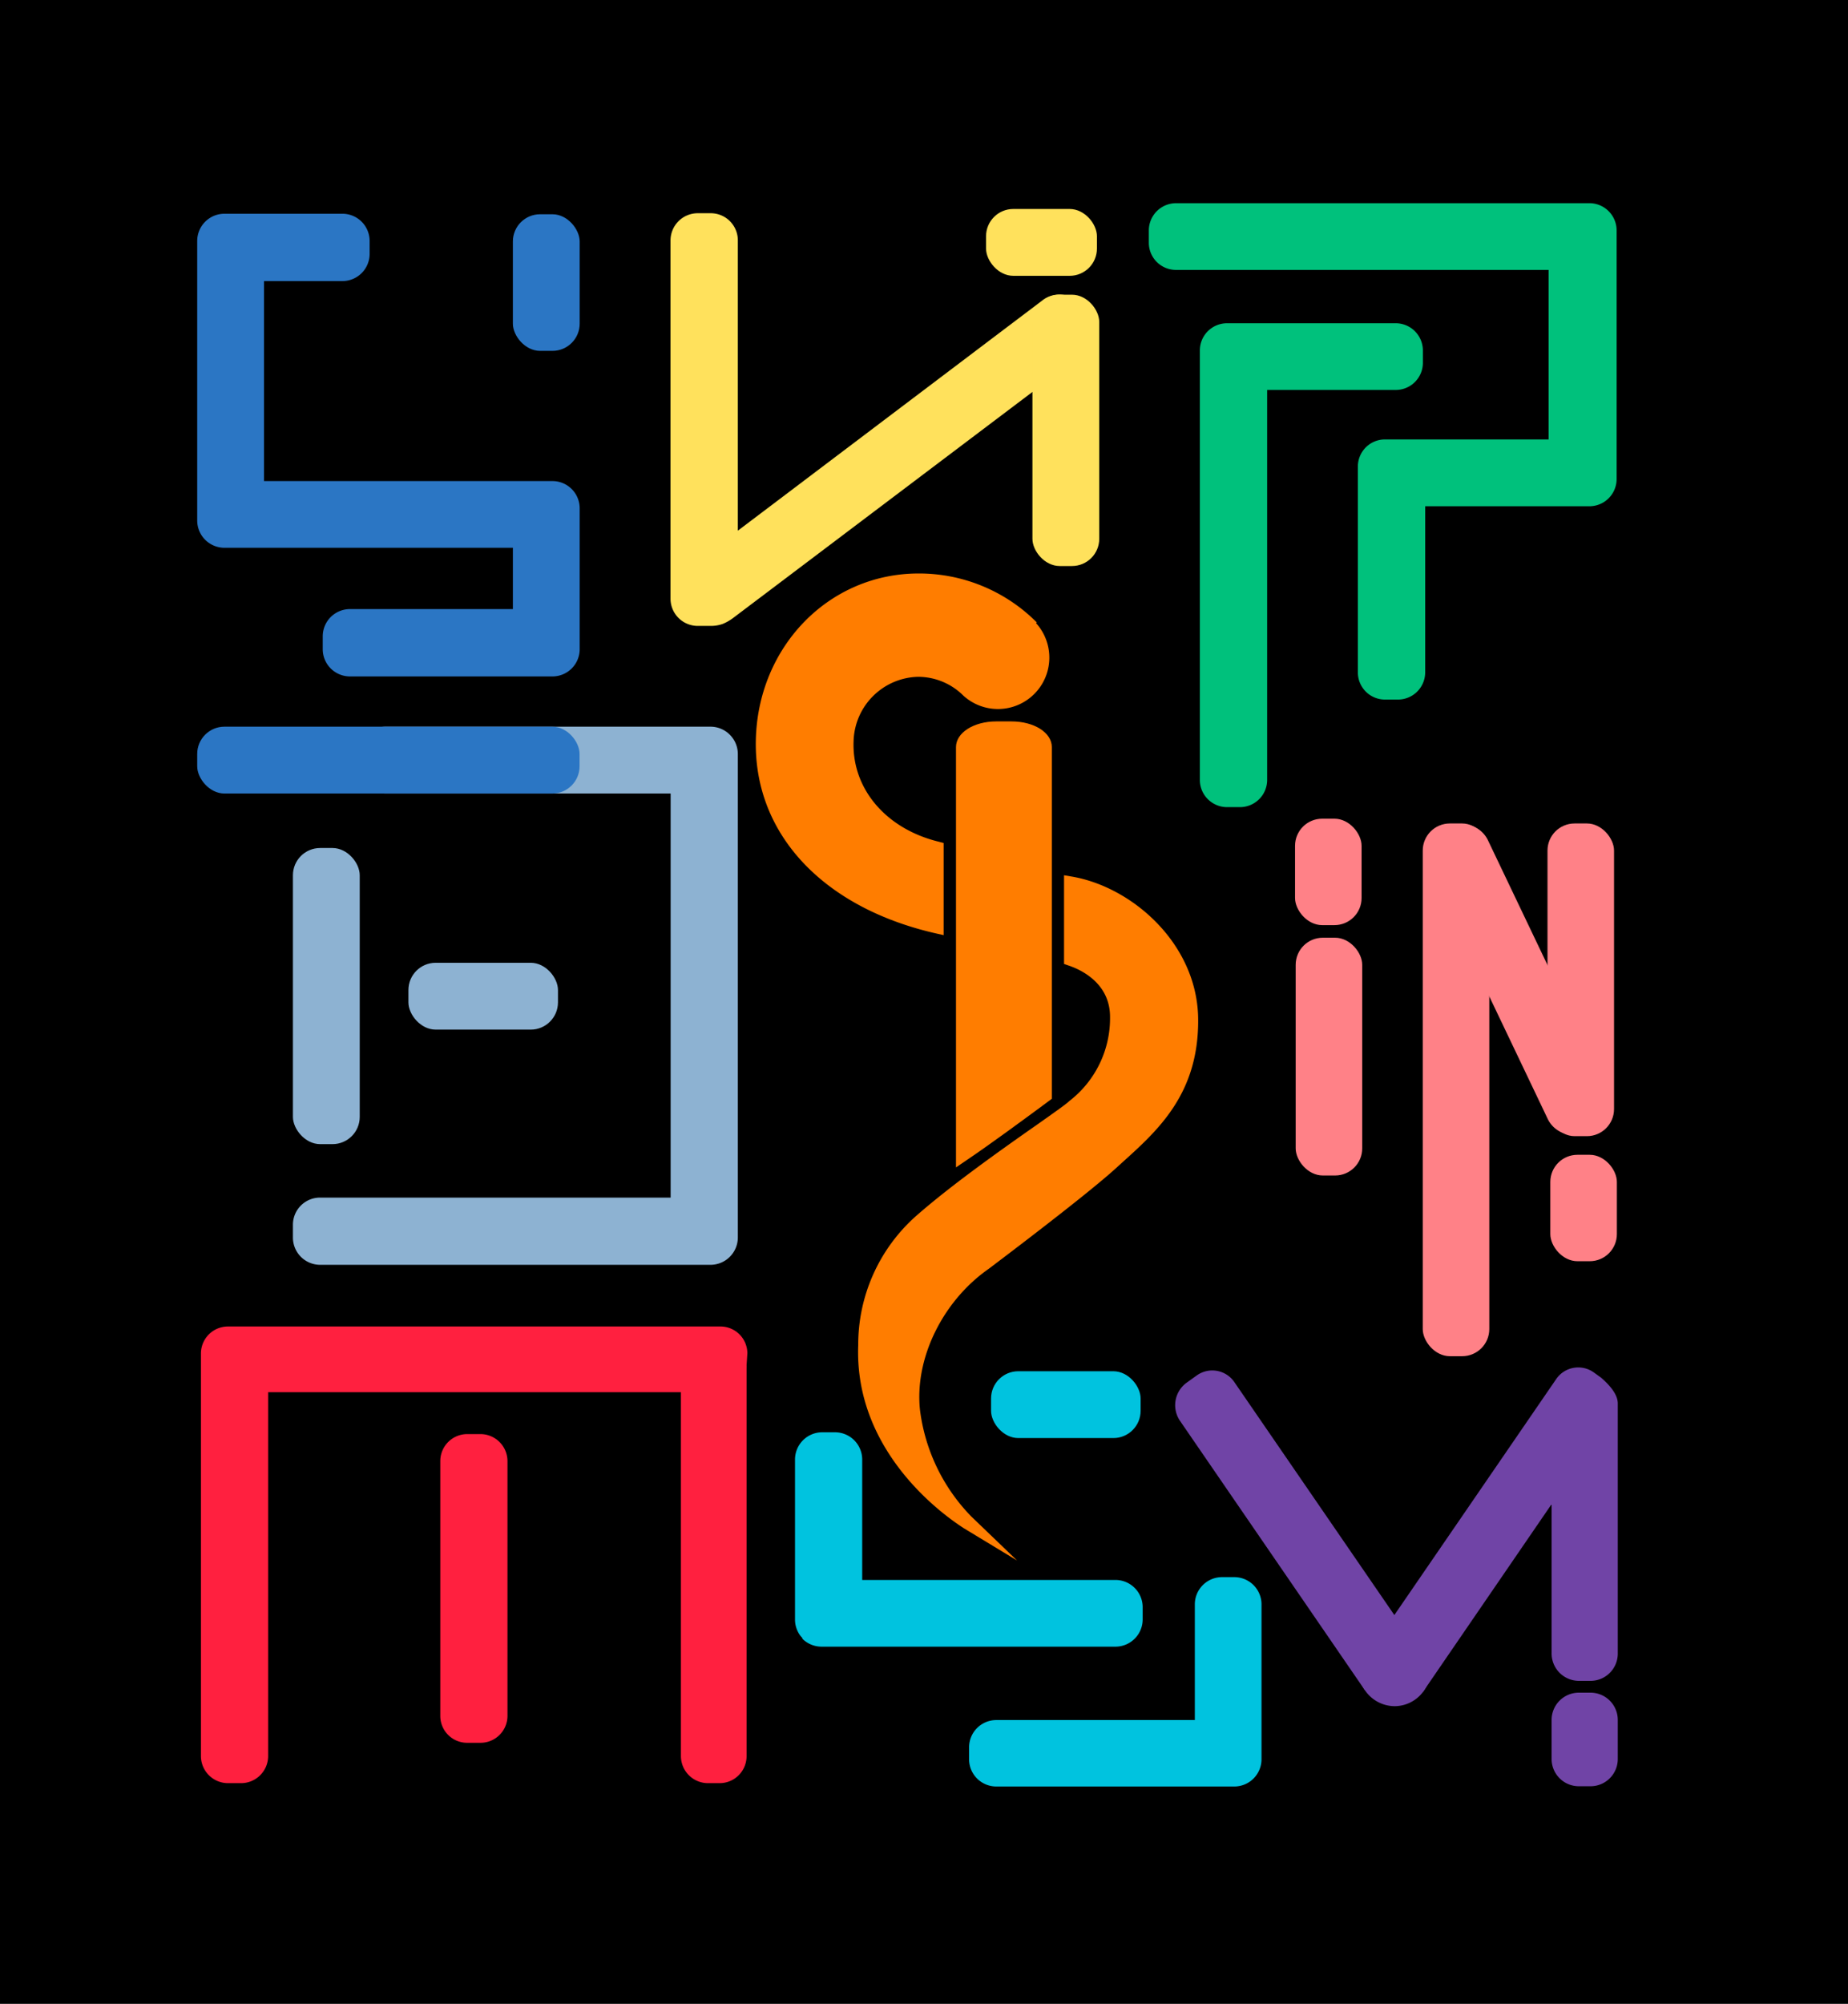 <svg xmlns="http://www.w3.org/2000/svg" viewBox="0 0 143.84 155.91"><defs><style>.cls-1{fill:#8db2d2;}.cls-2{fill:#ff7d00;}.cls-3{fill:#2b76c4;}.cls-4{fill:#ffe15c;}.cls-5{fill:#00c17c;}.cls-6{fill:#ff8187;}.cls-7{fill:#7044a6;}.cls-8{fill:#00c3df;}.cls-9{fill:#ff203f;}</style></defs><title>gpm-logo</title><g id="Calque_2" data-name="Calque 2"><rect width="143.84" height="155.91"/></g><g id="Calque_1" data-name="Calque 1"><rect class="cls-1" x="22.8" y="65.98" width="5.2" height="23.04" rx="2.12"/><rect class="cls-1" x="31.79" y="74.91" width="11.64" height="5.2" rx="2.12"/><path class="cls-1" d="M56.81,57.17a2.12,2.12,0,0,0-1.51-.63H30a2.12,2.12,0,0,0-2.12,2.12v1A2.12,2.12,0,0,0,30,61.74h22.2V93.18H24.92a2.11,2.11,0,0,0-2.12,2.11v1a2.12,2.12,0,0,0,2.12,2.12H55.3a2.13,2.13,0,0,0,2.13-2.13V58.67A2.12,2.12,0,0,0,56.81,57.17Z"/><path class="cls-2" d="M80.7,48.43a12.93,12.93,0,0,0-9.2-3.81c-7,0-12.53,5.72-12.67,13s5.24,13,14,15l.62.14V65.59l-.38-.1c-4.12-1-6.78-4.14-6.63-7.83a5.15,5.15,0,0,1,5-5,5,5,0,0,1,3.55,1.47,4,4,0,0,0,5.65-5.65Z"/><path class="cls-2" d="M83.41,68.2l-.59-.1V75l.34.12c1,.33,3.24,1.39,3.24,4a8.13,8.13,0,0,1-3.16,6.54l-.08.07c-.22.21-1.23.92-2.39,1.74-2.63,1.84-6.61,4.64-9.41,7.09a13.38,13.38,0,0,0-4.56,10.09c-.35,9,7.86,14,8.21,14.25l4.16,2.52L75.61,118a14.42,14.42,0,0,1-4-8.28c-.44-4,1.75-8.49,5.35-11,.3-.23,7.41-5.57,9.87-7.8l.54-.49c2.76-2.49,5.89-5.3,5.89-11C93.29,73.51,88.16,69,83.41,68.2Z"/><path class="cls-2" d="M78.73,56.13H77.54c-1.75,0-3.13.88-3.13,2v32.7l.78-.53c1.9-1.28,4.5-3.2,5.9-4.23l.78-.58V58.13C81.87,57,80.49,56.13,78.73,56.13Z"/><rect class="cls-3" x="39.92" y="16.67" width="5.2" height="10.63" rx="2.12"/><rect class="cls-3" x="15.35" y="56.54" width="29.76" height="5.2" rx="2.12"/><path class="cls-3" d="M43,37.43H20.55V21.87h6.1a2.12,2.12,0,0,0,2.12-2.12v-1a2.12,2.12,0,0,0-2.12-2.12H17.47a2.12,2.12,0,0,0-2.12,2.12V40.5a2.12,2.12,0,0,0,2.12,2.12H39.92v4.77H27.24a2.12,2.12,0,0,0-2.12,2.12v1a2.12,2.12,0,0,0,2.12,2.12H43a2.12,2.12,0,0,0,2.12-2.12V39.55A2.12,2.12,0,0,0,43,37.43Z"/><path class="cls-4" d="M84.72,24.52l-.58-.76a2.12,2.12,0,0,0-3-.39L57.43,41.29V18.71a2.11,2.11,0,0,0-2.12-2.12h-1a2.12,2.12,0,0,0-2.12,2.12V46.58a2.12,2.12,0,0,0,2.12,2.12h1a2.79,2.79,0,0,0,.93-.15,3.72,3.72,0,0,0,.8-.45L84.33,27.5A2.13,2.13,0,0,0,84.72,24.52Z"/><rect class="cls-4" x="76.75" y="16.26" width="8.63" height="5.2" rx="2.12"/><rect class="cls-4" x="80.36" y="22.93" width="5.2" height="21.11" rx="2.12"/><path class="cls-5" d="M123.66,15.81H91.54a2.12,2.12,0,0,0-2.12,2.12v.95A2.11,2.11,0,0,0,91.54,21h29V34.19H107.81a2.11,2.11,0,0,0-2.12,2.12v16a2.11,2.11,0,0,0,2.12,2.12h1a2.12,2.12,0,0,0,2.12-2.12V39.39h12.78a2.12,2.12,0,0,0,2.12-2.12h0V17.93A2.12,2.12,0,0,0,123.66,15.81Z"/><path class="cls-5" d="M108.59,25.15H95.51a2.12,2.12,0,0,0-2.12,2.12V60.68a2.12,2.12,0,0,0,2.12,2.12h1a2.12,2.12,0,0,0,2.12-2.12V30.34h10a2.11,2.11,0,0,0,2.12-2.12v-.95A2.12,2.12,0,0,0,108.59,25.15Z"/><rect class="cls-6" x="110.74" y="64.07" width="5.18" height="41.45" rx="2.11"/><rect class="cls-6" x="100.8" y="63.7" width="5.18" height="8.28" rx="2.11"/><rect class="cls-6" x="120.45" y="64.07" width="5.18" height="24.33" rx="2.11"/><rect class="cls-6" x="100.85" y="72.96" width="5.18" height="18.5" rx="2.11"/><rect class="cls-6" x="120.67" y="89.85" width="5.18" height="8.28" rx="2.11"/><path class="cls-6" d="M125.08,84.78a2.18,2.18,0,0,1-.92,2.93l-.86.41A2.19,2.19,0,0,1,120.44,87l-9.23-19.34a2.19,2.19,0,0,1,.92-2.94l.86-.41a2.19,2.19,0,0,1,2.86,1.14Z"/><path class="cls-7" d="M125.92,128.61V109.19c0-.9-1.06-1.78-1.3-2l-.57-.41a2.08,2.08,0,0,0-2.93.53l-12.59,18.35L96.08,107.54a2.08,2.08,0,0,0-2.92-.53l-.78.56a2.16,2.16,0,0,0-.52,3l14.37,20.93,2.36-1.14,2.18,1.26,10-14.59v11.6a2.13,2.13,0,0,0,2.11,2.15h.94a2.12,2.12,0,0,0,2.1-2.15m0,8.21v-3a2.12,2.12,0,0,0-2.1-2.14h-.94a2.12,2.12,0,0,0-2.11,2.14v3a2.12,2.12,0,0,0,2.11,2.14h.94a2.12,2.12,0,0,0,2.1-2.14"/><path class="cls-7" d="M105.76,129.92a2.78,2.78,0,1,1,2.78,2.83,2.81,2.81,0,0,1-2.78-2.83"/><path class="cls-8" d="M86.82,122.93H67.11v-9.37A2.12,2.12,0,0,0,65,111.44H64a2.12,2.12,0,0,0-2.12,2.12V126a2.11,2.11,0,0,0,.36,1.19,1.64,1.64,0,0,0,.21.25l0,.06a2.12,2.12,0,0,0,1.5.62H86.82A2.12,2.12,0,0,0,88.94,126v-1A2.12,2.12,0,0,0,86.82,122.93Z"/><path class="cls-8" d="M96.07,122.71h-.95A2.12,2.12,0,0,0,93,124.83v9H77.55a2.12,2.12,0,0,0-2.12,2.12v1A2.12,2.12,0,0,0,77.55,139H96.07a2.12,2.12,0,0,0,2.12-2.12v-12A2.12,2.12,0,0,0,96.07,122.71Z"/><rect class="cls-8" x="77.14" y="106.69" width="11.64" height="5.2" rx="2.12"/><path class="cls-9" d="M58.17,105.29a2.09,2.09,0,0,0-2.11-2.08H17.75a2.1,2.1,0,0,0-2.11,2.08v31.36a2.11,2.11,0,0,0,2.11,2.09h1a2.11,2.11,0,0,0,2.12-2.09V108.32H53v28.33a2.11,2.11,0,0,0,2.12,2.09H56a2.1,2.1,0,0,0,2.11-2.09V106.44a1.49,1.49,0,0,0,0-.21Z"/><path class="cls-9" d="M39.5,133.52a2.1,2.1,0,0,1-2.12,2.08h-1a2.09,2.09,0,0,1-2.11-2.08V113.67a2.1,2.1,0,0,1,2.11-2.09h1a2.11,2.11,0,0,1,2.12,2.09Z"/></g></svg>
